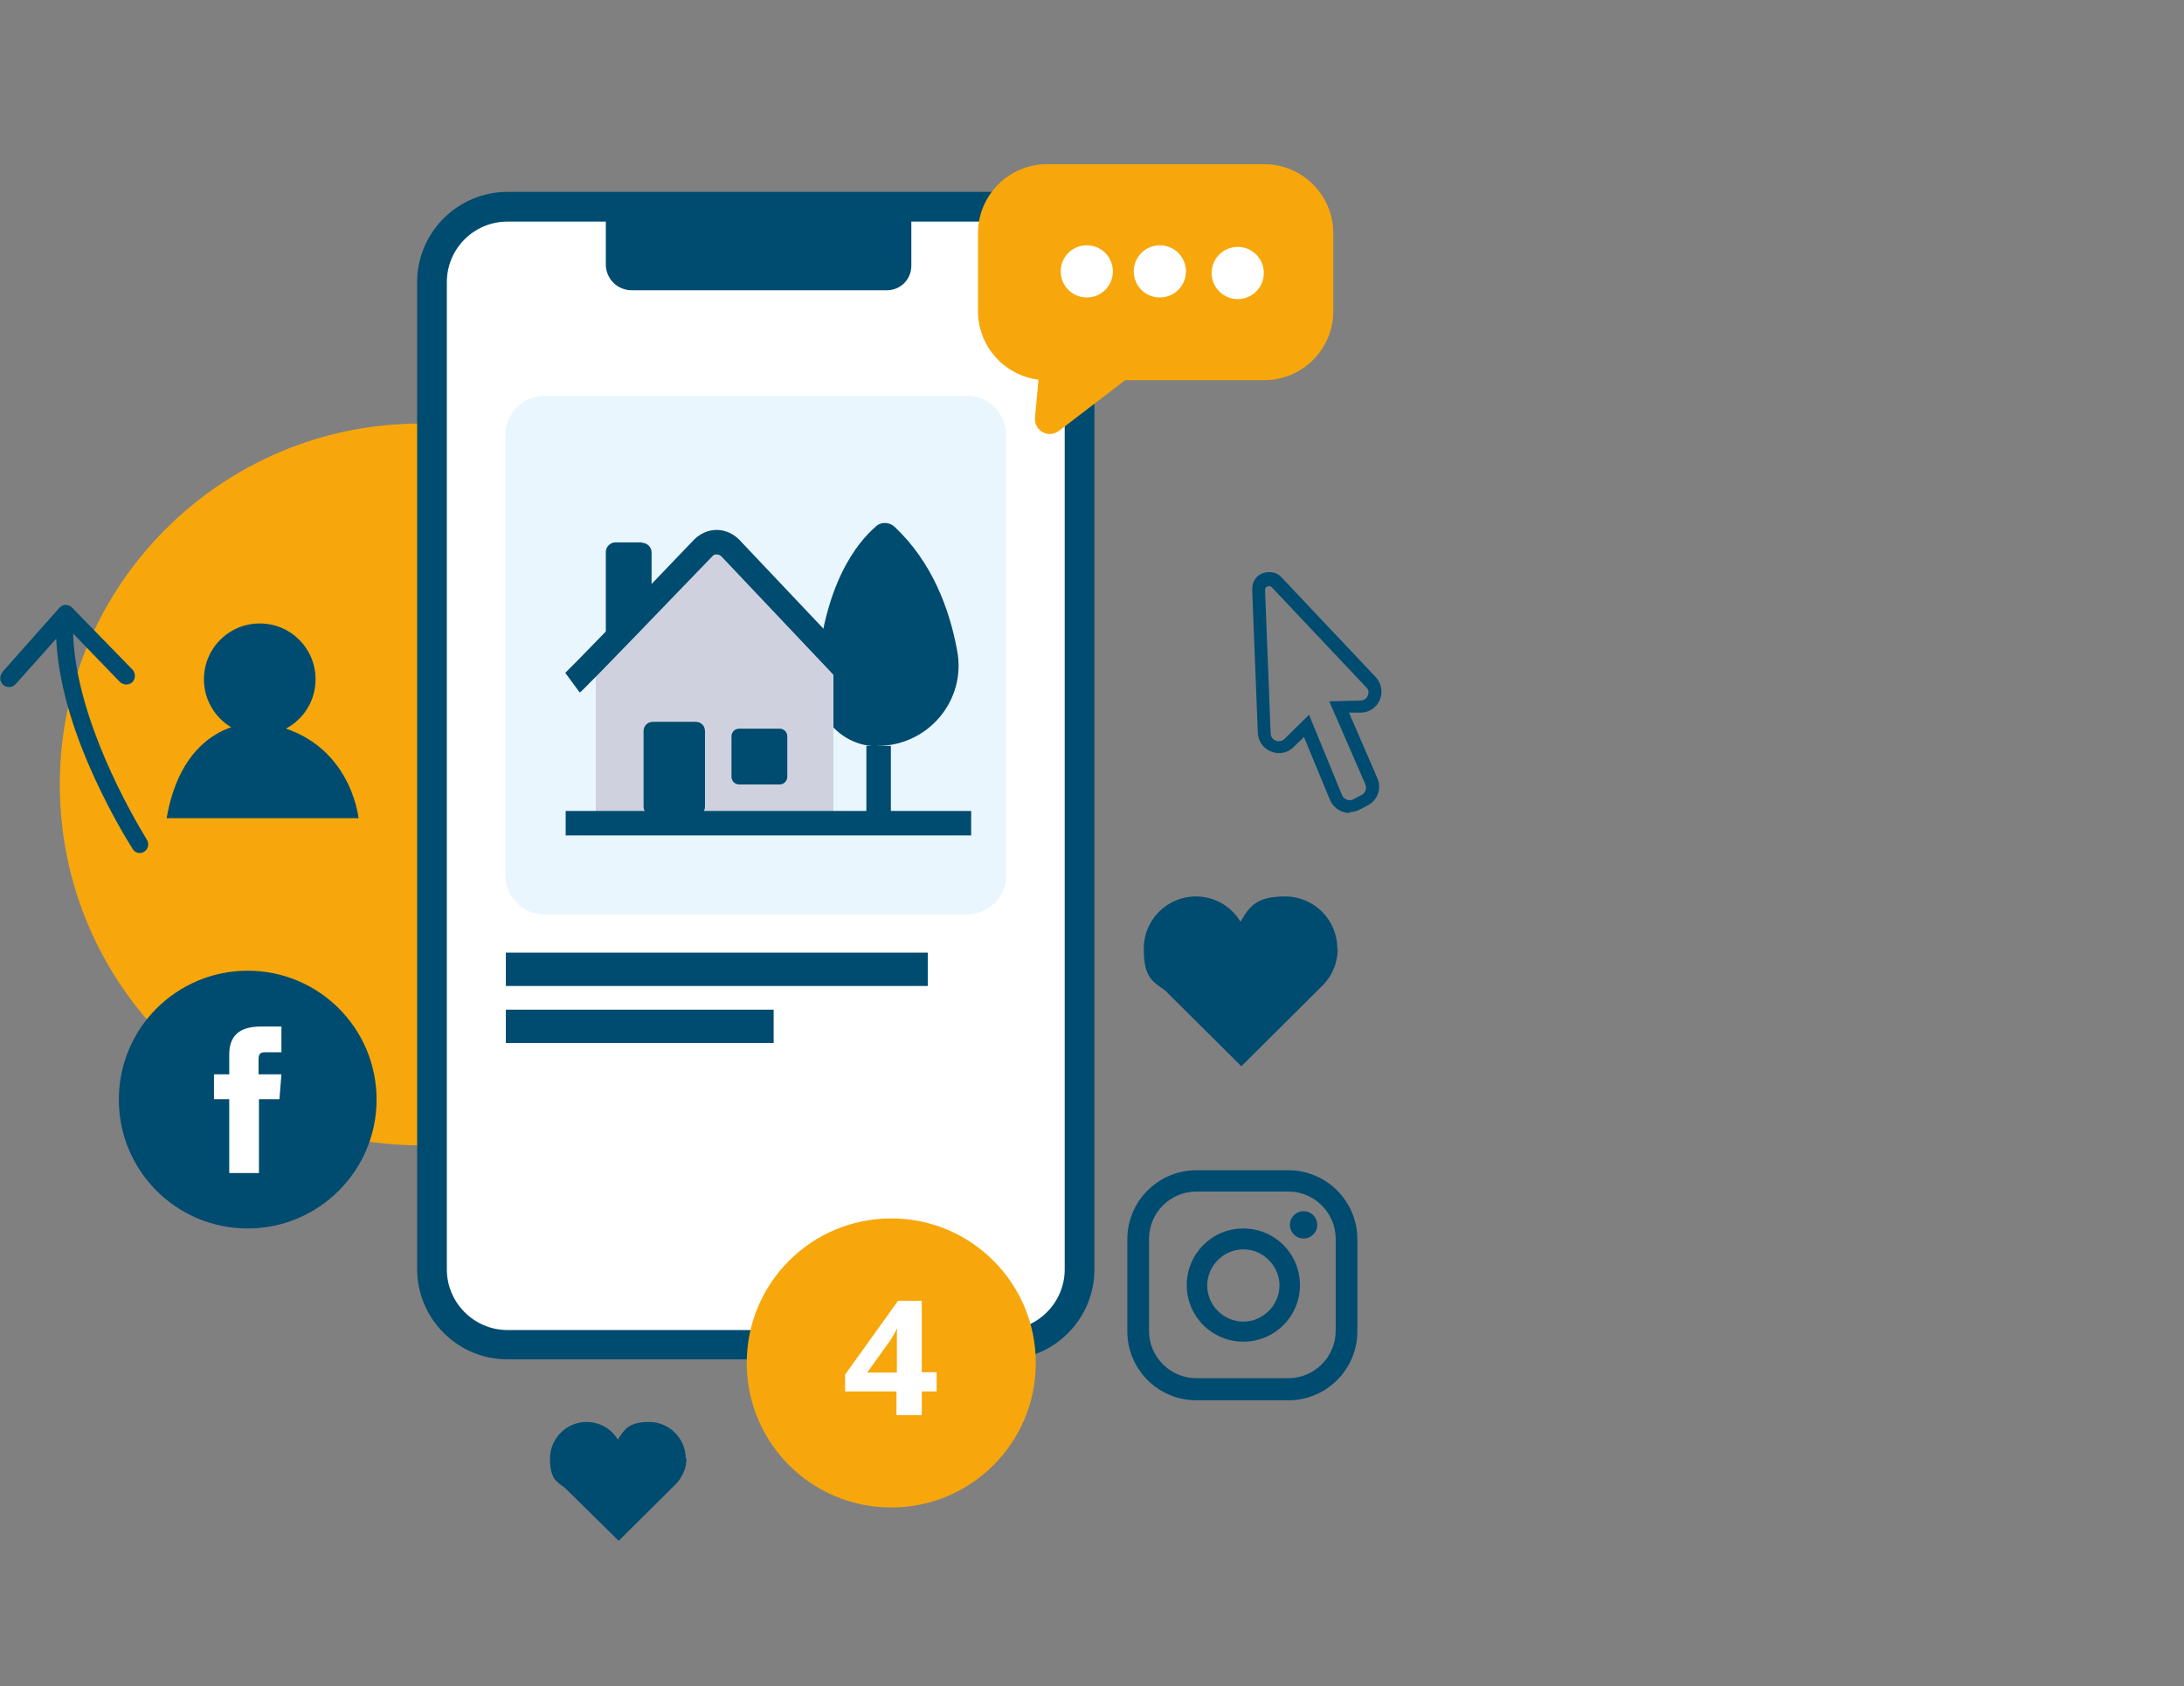 <?xml version="1.0" encoding="UTF-8"?>
<svg xmlns="http://www.w3.org/2000/svg" xmlns:xlink="http://www.w3.org/1999/xlink" id="Laag_1" version="1.1" viewBox="0 0 544 420">
  <rect x="0" y="0" width="544" height="420" fill="#808080" stroke="none"/>
  <defs>
    <style>
      .st0 {
        fill: none;
      }

      .st1 {
        clip-path: url(#clippath-1);
      }

      .st2 {
        clip-path: url(#clippath-3);
      }

      .st3 {
        clip-path: url(#clippath-2);
      }

      .st4 {
        fill: #fff;
      }

      .st5 {
        fill: #f7a70b;
      }

      .st6 {
        fill: #eaf6fe;
      }

      .st7 {
        fill: #cfd2de;
      }

      .st8 {
        clip-path: url(#clippath);
      }

      .st9 {
        fill: #004b70;
      }
    </style>
    <clipPath id="clippath">
      <rect class="st0" y="40.9" width="344.2" height="343"></rect>
    </clipPath>
    <clipPath id="clippath-1">
      <rect class="st0" y="40.9" width="344.2" height="343"></rect>
    </clipPath>
    <clipPath id="clippath-2">
      <rect class="st0" y="40.9" width="344.2" height="343"></rect>
    </clipPath>
    <clipPath id="clippath-3">
      <rect class="st0" y="40.9" width="344.2" height="343"></rect>
    </clipPath>
  </defs>
  <g class="st8">
    <g>
      <path class="st5" d="M104.8,285.3c49.7,0,89.9-40.3,89.9-89.9s-40.3-89.9-89.9-89.9S14.9,145.7,14.9,195.4s40.3,89.9,89.9,89.9"></path>
      <path class="st4" d="M250.1,335h-123.7c-10.4,0-18.8-8.4-18.8-18.8V70.3c0-10.4,8.4-18.8,18.8-18.8h123.7c10.4,0,18.8,8.4,18.8,18.8v245.9c0,10.4-8.4,18.8-18.8,18.8"></path>
      <path class="st9" d="M126.4,55.2c-8.4,0-15.1,6.8-15.1,15.1v245.9c0,8.3,6.8,15.1,15.1,15.1h123.7c8.3,0,15.1-6.8,15.1-15.1V70.3c0-8.4-6.8-15.1-15.1-15.1,0,0-123.7,0-123.7,0ZM250.1,338.6h-123.7c-12.4,0-22.5-10.1-22.5-22.5V70.3c0-12.4,10.1-22.5,22.5-22.5h123.7c12.4,0,22.5,10.1,22.5,22.5v245.9c0,12.4-10.1,22.5-22.5,22.5"></path>
      <path class="st6" d="M240.9,227.8h-105.3c-5.3,0-9.7-4.3-9.7-9.7v-109.8c0-5.3,4.3-9.7,9.7-9.7h105.3c5.3,0,9.7,4.3,9.7,9.7v109.8c0,5.3-4.3,9.7-9.7,9.7"></path>
      <path class="st9" d="M218.6,185.8h0c12.6,0,22.2-11.4,19.8-23.8-1.9-10.4-6.3-22.1-15.6-30.8-1.3-1.2-3.4-1.3-4.7,0-4.4,3.8-13.3,14.3-14.7,38.6-.5,8.7,6.4,16.1,15.2,16.1"></path>
    </g>
  </g>
  <polygon class="st7" points="148.4 164.1 148.4 205 207.6 205 207.6 163.9 177.9 135 148.4 164.1"></polygon>
  <g class="st1">
    <g>
      <path class="st9" d="M144.4,172.5l-3.6-4.9-.1.1c1.1-1,13.5-13.7,32.2-33.3,1.5-1.5,3.5-2.4,5.6-2.4s4.1.9,5.6,2.4l31.7,33.5-4.4,4.2-31.7-33.5c-.4-.4-.9-.5-1.2-.5h0c-.3,0-.7,0-1.1.5-31.7,32.9-32.5,33.6-32.9,33.8"></path>
      <path class="st9" d="M173.3,179.8h-10.7c-1.3,0-2.3,1-2.3,2.3v18.8c0,1.3,1,2.3,2.3,2.3h10.7c1.3,0,2.3-1,2.3-2.3v-18.8c0-1.3-1-2.3-2.3-2.3"></path>
      <path class="st9" d="M194.2,195.4h-10.1c-1.1,0-1.9-.9-1.9-1.9v-10.1c0-1.1.9-1.9,1.9-1.9h10.1c1.1,0,1.9.9,1.9,1.9v10.1c0,1.1-.9,1.9-1.9,1.9"></path>
    </g>
  </g>
  <rect class="st9" x="140.9" y="202" width="101" height="6.1"></rect>
  <rect class="st9" x="215.8" y="185.8" width="6.1" height="19.2"></rect>
  <g class="st3">
    <g>
      <path class="st9" d="M159.9,135.1h-6.6c-1.3,0-2.4,1.1-2.4,2.4v20.5h.7c5.9,0,10.7-4.8,10.7-10.7v-9.7c0-1.3-1.1-2.4-2.4-2.4"></path>
      <path class="st9" d="M324.7,301.7c-1.9,0-3.4,1.5-3.4,3.4s1.5,3.4,3.4,3.4,3.4-1.5,3.4-3.4-1.5-3.4-3.4-3.4"></path>
      <path class="st9" d="M309.7,329.2c-5,0-9-4.1-9-9s4.1-9,9-9,9,4.1,9,9-4.1,9-9,9M309.7,306c-7.8,0-14.1,6.3-14.1,14.1s6.3,14.1,14.1,14.1,14.1-6.3,14.1-14.1-6.3-14.1-14.1-14.1"></path>
      <path class="st9" d="M298,296.8c-6.5,0-11.8,5.3-11.8,11.8v22.9c0,6.5,5.3,11.8,11.8,11.8h22.9c6.5,0,11.8-5.3,11.8-11.8v-22.9c0-6.5-5.3-11.8-11.8-11.8h-22.9ZM320.9,348.8h-22.9c-9.5,0-17.2-7.7-17.2-17.2v-22.9c0-9.5,7.7-17.2,17.2-17.2h22.9c9.5,0,17.2,7.7,17.2,17.2v22.9c0,9.5-7.7,17.2-17.2,17.2"></path>
      <path class="st9" d="M61.7,306c17.7,0,32.1-14.4,32.1-32.1s-14.3-32.1-32.1-32.1-32.1,14.4-32.1,32.1,14.3,32.1,32.1,32.1"></path>
      <path class="st4" d="M57.1,292.2h7.4v-18.4h5.1l.5-6.2h-5.7v-3.5c0-1.5.3-2,1.7-2h4v-6.4h-5.1c-5.5,0-7.9,2.4-7.9,7v4.9h-3.8v6.2h3.8v18.4Z"></path>
      <path class="st9" d="M220.9,72.3h-63.6c-3.5,0-6.4-2.9-6.4-6.4v-11.1h76.1v11.4c0,3.4-2.7,6.1-6.1,6.1"></path>
      <path class="st9" d="M333.1,236.3c0-7.2-5.8-13-13-13s-8.9,2.5-11.1,6.3c-2.3-3.8-6.4-6.3-11.1-6.3-7.2,0-13,5.8-13,13s2.1,8.1,5.3,10.4l19,18.9,19.8-19.7c2.6-2.4,4.2-5.8,4.2-9.6"></path>
      <path class="st9" d="M170.8,363.3c0-5-4.1-9.1-9.1-9.1s-6.2,1.8-7.8,4.4c-1.6-2.7-4.5-4.4-7.8-4.4-5,0-9.1,4.1-9.1,9.1s1.5,5.7,3.7,7.3l13.4,13.2,13.9-13.8c1.8-1.7,3-4.1,3-6.7"></path>
      <path class="st5" d="M314.9,94.7h-54.1c-9.5,0-17.2-7.7-17.2-17.2v-19.4c0-9.5,7.7-17.2,17.2-17.2h54.1c9.5,0,17.2,7.7,17.2,17.2v19.4c0,9.5-7.7,17.2-17.2,17.2"></path>
      <path class="st5" d="M259,91l-1.2,13c-.3,3.3,3.4,5.3,6,3.3l21.3-16.3h-26.1,0Z"></path>
      <path class="st9" d="M326,177.9l8.3,20.2c.2.5.6.9,1.2,1.1.5.2,1.1.2,1.6-.1l2.1-1.1c.9-.5,1.3-1.6.9-2.6l-9-20.7,7.8-.2c.8,0,1.5-.5,1.8-1.2.3-.8.2-1.6-.4-2.1l-23.5-24.9c-.4-.4-.9-.3-1.1-.2-.2,0-.6.3-.6.9l1.4,35.7c0,.8.5,1.5,1.3,1.8s1.6.1,2.1-.4l6-5.9.1-.3h0ZM336.2,202.5c-.6,0-1.2-.1-1.8-.3-1.4-.5-2.5-1.6-3.1-2.9l-6.5-15.7-2.6,2.5c-1.5,1.5-3.7,1.9-5.6,1.1-2-.8-3.2-2.6-3.3-4.7l-1.4-35.7c0-1.8.9-3.4,2.6-4s3.5-.3,4.7,1l23.5,24.9c1.4,1.5,1.8,3.7,1,5.6-.8,1.9-2.6,3.2-4.7,3.2h-3l7.1,16.4c1.1,2.5,0,5.5-2.4,6.7l-2.1,1.1c-.8.4-1.6.6-2.5.6"></path>
      <path class="st4" d="M277.2,67.6c0,3.6-2.9,6.5-6.5,6.5s-6.5-2.9-6.5-6.5,2.9-6.5,6.5-6.5,6.5,2.9,6.5,6.5"></path>
      <path class="st4" d="M295.4,67.6c0,3.6-2.9,6.5-6.5,6.5s-6.5-2.9-6.5-6.5,2.9-6.5,6.5-6.5,6.5,2.9,6.5,6.5"></path>
      <path class="st4" d="M314.8,68c0,3.6-2.9,6.5-6.5,6.5s-6.5-2.9-6.5-6.5,2.9-6.5,6.5-6.5,6.5,2.9,6.5,6.5"></path>
    </g>
  </g>
  <rect class="st9" x="126" y="237.3" width="105.1" height="8.3"></rect>
  <rect class="st9" x="126" y="251.5" width="66.7" height="8.3"></rect>
  <g class="st2">
    <g>
      <path class="st9" d="M78.6,169.2c0,7.7-6.2,13.9-13.9,13.9s-13.9-6.2-13.9-13.9,6.2-13.9,13.9-13.9,13.9,6.2,13.9,13.9"></path>
      <path class="st9" d="M64.7,180s-18.8-1.6-23.2,23.8h47.8s-2-20.9-24.6-23.8"></path>
      <path class="st9" d="M.5,167.5l14.3-16.1c.8-.9,2.3-1,3.2,0l15,15.4c.8.9.8,2.2,0,3.1h0c-.9.8-2.2.8-3.1,0l-11.7-12.1h0c.7,21.1,14.4,44.8,18.4,51.4.6,1,.3,2.3-.6,2.9h0c-1,.7-2.4.4-3-.7-1.9-3-5.6-9.3-9.3-17.3-6-13-9.2-24.7-9.7-35l-10.1,11.3c-.8.9-2.2,1-3.1.2h0c-.9-.8-1-2.2-.2-3.1"></path>
    </g>
  </g>
  <rect class="st0" width="544" height="420"></rect>
  <path class="st5" d="M222,375.5c19.9,0,36-16.1,36-36s-16.1-36-36-36-36,16.1-36,36,16.1,36,36,36"></path>
  <path class="st4" d="M233.3,346.6h-3.7v5.9h-6.3v-5.9h-12.8v-4.2l13.2-18.4h5.9v17.8h3.7v4.6h0v.2h0ZM223.4,342v-8.3c0-1.5,0-2.4.1-2.7h-.1c-.5,1-1.1,2.1-1.8,3.1l-5.6,7.8h7.4v.1h0Z"></path>
</svg>
